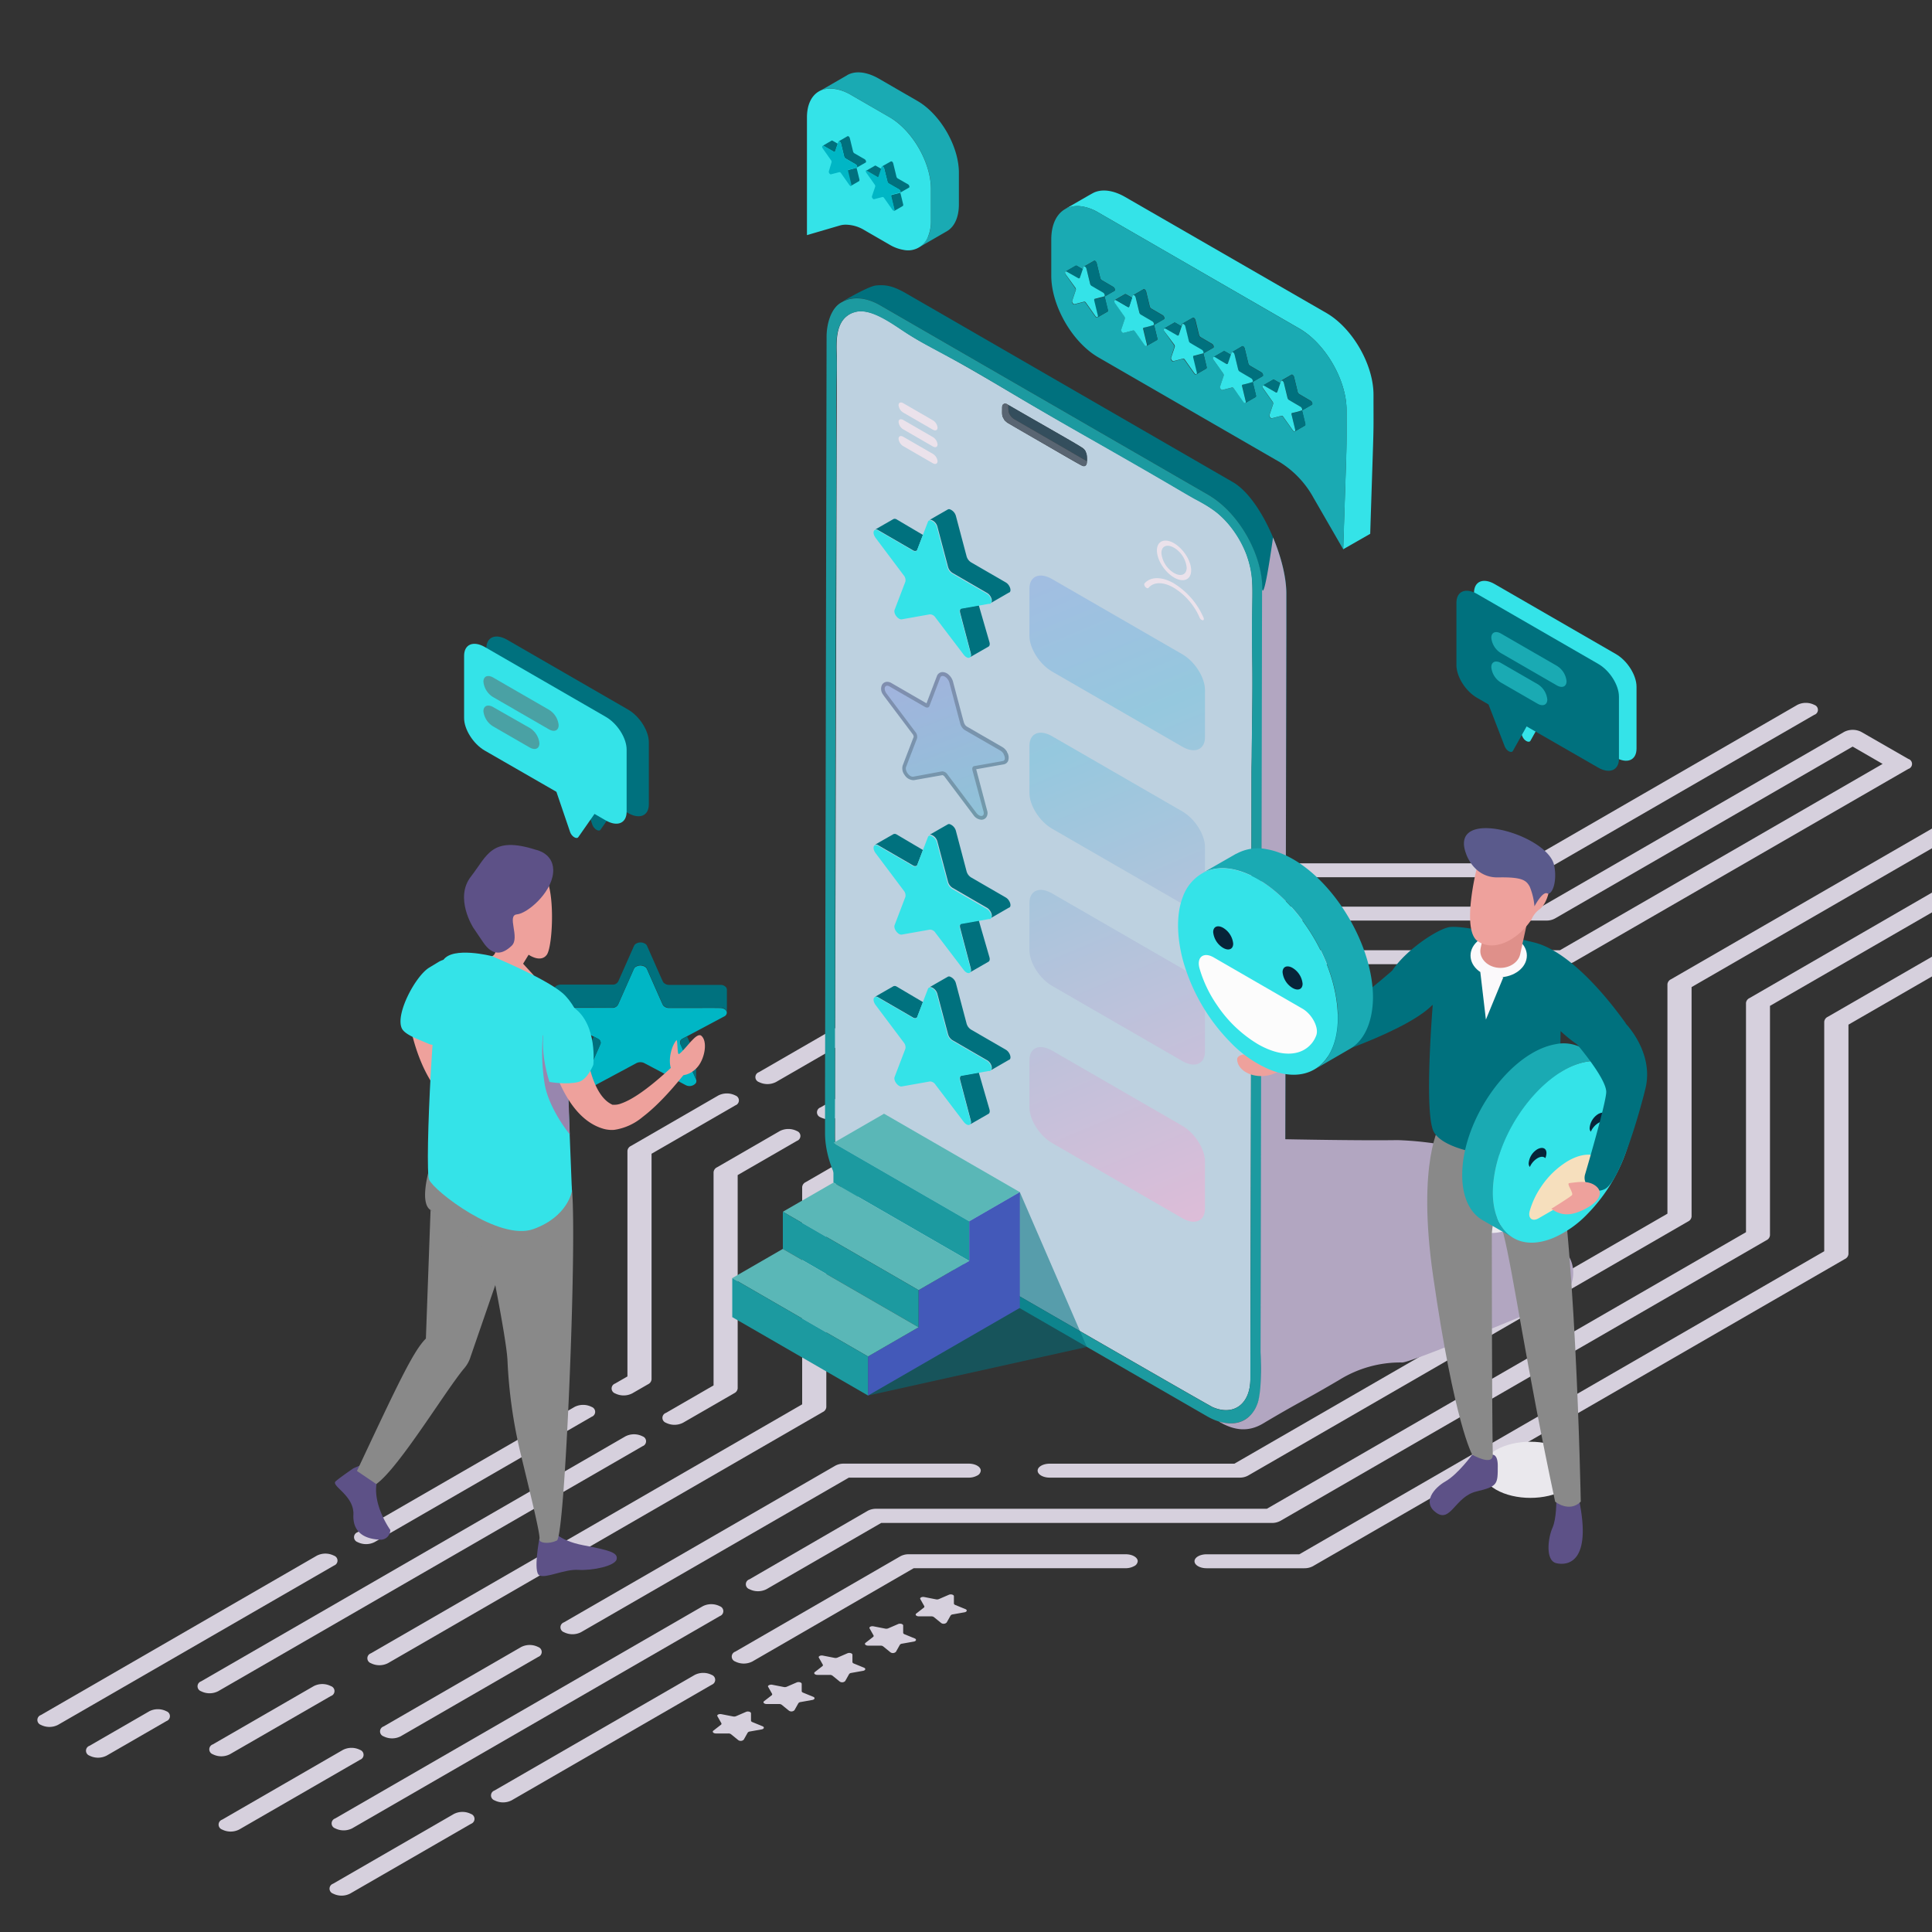 <svg xmlns="http://www.w3.org/2000/svg" xmlns:xlink="http://www.w3.org/1999/xlink" viewBox="0 0 500 500"><rect x="0" y="0" width="500" height="500" fill="#333333" stroke="none"/><defs><style>.cls-1{isolation:isolate;}.cls-2{fill:#d6d0dd;}.cls-3{fill:#eae8ed;}.cls-4{fill:#bdd1e0;}.cls-5{fill:#344e5d;}.cls-6{fill:#596572;}.cls-21,.cls-7{fill:#00717e;}.cls-8{fill:#1c9aa0;}.cls-9{fill:#b2a6c1;}.cls-16,.cls-9{mix-blend-mode:multiply;}.cls-10{fill:#34e3e8;}.cls-11{fill:#1aaab3;}.cls-12{fill:#00b6c5;}.cls-13{fill:#5d5187;}.cls-14{fill:#898989;}.cls-15{fill:#eea19c;}.cls-16{fill:#9886ae;}.cls-17{fill:url(#linear-gradient);}.cls-18{fill:url(#linear-gradient-2);}.cls-19{fill:#923eff;}.cls-20{fill:#5ab7b7;}.cls-21{opacity:0.54;}.cls-22{fill:url(#linear-gradient-3);}.cls-23{fill:url(#linear-gradient-4);}.cls-24{fill:url(#linear-gradient-5);}.cls-25{fill:url(#linear-gradient-6);}.cls-26{fill:#fbf9fb;}.cls-27{fill:#df908a;}.cls-28{fill:#5a5a8c;}.cls-29{fill:#f6dfbd;}.cls-30{fill:#072439;}.cls-31{fill:#fcfcfc;}.cls-32{fill:#ebe2eb;}.cls-33{fill:#616161;opacity:0.5;}</style><linearGradient id="linear-gradient" x1="220" y1="124.33" x2="299.57" y2="337.95" gradientUnits="userSpaceOnUse"><stop offset="0" stop-color="#9280b5"/><stop offset="0.42" stop-color="#719aaa"/><stop offset="1" stop-color="#c890a6"/></linearGradient><linearGradient id="linear-gradient-2" x1="221.16" y1="127.44" x2="297.12" y2="331.37" gradientUnits="userSpaceOnUse"><stop offset="0" stop-color="#b7a1e3"/><stop offset="0.42" stop-color="#8fc3d8"/><stop offset="1" stop-color="#f9b3cf"/></linearGradient><linearGradient id="linear-gradient-3" x1="242.7" y1="61.46" x2="367.12" y2="356.48" gradientUnits="userSpaceOnUse"><stop offset="0" stop-color="#bca7e9"/><stop offset="0.42" stop-color="#95c8de"/><stop offset="1" stop-color="#ffb7d5"/></linearGradient><linearGradient id="linear-gradient-4" x1="228.13" y1="67.6" x2="352.56" y2="362.62" xlink:href="#linear-gradient-3"/><linearGradient id="linear-gradient-5" x1="213.57" y1="73.74" x2="337.99" y2="368.76" xlink:href="#linear-gradient-3"/><linearGradient id="linear-gradient-6" x1="199" y1="79.88" x2="323.43" y2="374.91" xlink:href="#linear-gradient-3"/></defs><title>Engage in the moment</title><g class="cls-1"><g id="Layer_3" data-name="Layer 3"><path class="cls-2" d="M469.52,185l-71.87,41.5a4.52,4.52,0,0,1-2.21.53H292.6l-91.78,53a4.88,4.88,0,0,1-4.42,0,1.35,1.35,0,0,1,0-2.55l92.7-53.52a4.52,4.52,0,0,1,2.21-.53H394.14l71-41a4.88,4.88,0,0,1,4.42,0A1.35,1.35,0,0,1,469.52,185Z"/><path class="cls-2" d="M153.12,366.66,96.95,399.09a4.88,4.88,0,0,1-4.42,0,1.35,1.35,0,0,1,0-2.55l56.17-32.43a4.88,4.88,0,0,1,4.42,0A1.35,1.35,0,0,1,153.12,366.66Z"/><path class="cls-2" d="M86.46,405.15,15,446.4a4.88,4.88,0,0,1-4.42,0,1.35,1.35,0,0,1,0-2.55L82,402.6a4.88,4.88,0,0,1,4.42,0A1.35,1.35,0,0,1,86.46,405.15Z"/><path class="cls-2" d="M167.72,358.24l-4.11,2.37a4.88,4.88,0,0,1-4.42,0,1.35,1.35,0,0,1,0-2.55l3.19-1.84V297.85a1.56,1.56,0,0,1,.91-1.28l22.61-13.06a4.88,4.88,0,0,1,4.42,0,1.35,1.35,0,0,1,0,2.55l-21.7,12.53V357A1.56,1.56,0,0,1,167.72,358.24Z"/><path class="cls-2" d="M500,236.12l-41.93,24.2v59.37a1.57,1.57,0,0,1-.92,1.28l-125.8,72.64a4.6,4.6,0,0,1-2.21.53H228.05l-29.68,17.14a4.87,4.87,0,0,1-4.42,0,1.34,1.34,0,0,1,0-2.55L224.55,391a4.6,4.6,0,0,1,2.21-.53h101.1l124-71.58V259.57a1.57,1.57,0,0,1,.92-1.27L500,231Z"/><path class="cls-2" d="M186.29,418.24,91.15,473.17a4.88,4.88,0,0,1-4.42,0,1.35,1.35,0,0,1,0-2.55l95.14-54.93a4.88,4.88,0,0,1,4.42,0A1.35,1.35,0,0,1,186.29,418.24Z"/><path class="cls-2" d="M121.9,472,90.61,490.06a4.88,4.88,0,0,1-4.42,0,1.35,1.35,0,0,1,0-2.55l31.28-18.06a4.88,4.88,0,0,1,4.42,0A1.35,1.35,0,0,1,121.9,472Z"/><path class="cls-2" d="M184.21,436,132.4,465.93a4.88,4.88,0,0,1-4.42,0,1.35,1.35,0,0,1,0-2.55l51.81-29.91a4.88,4.88,0,0,1,4.42,0A1.35,1.35,0,0,1,184.21,436Z"/><path class="cls-2" d="M500,247.59v5.11l-21.62,12.48v59.37a1.57,1.57,0,0,1-.92,1.28L339.78,405.33a4.6,4.6,0,0,1-2.21.53H312.26c-1.72,0-3.12-.81-3.12-1.81s1.4-1.8,3.12-1.8h24l135.85-78.43V264.43a1.58,1.58,0,0,1,.92-1.28Z"/><path class="cls-2" d="M293.49,405.32a4.5,4.5,0,0,1-2.21.53H236.47L194.7,430a4.88,4.88,0,0,1-4.42,0,1.35,1.35,0,0,1,0-2.55L233,402.77a4.52,4.52,0,0,1,2.21-.53h56.11c1.73,0,3.12.81,3.12,1.8A1.56,1.56,0,0,1,293.49,405.32Z"/><path class="cls-2" d="M139.29,428.8l-35.61,20.56a4.88,4.88,0,0,1-4.42,0,1.35,1.35,0,0,1,0-2.55l35.61-20.56a4.88,4.88,0,0,1,4.42,0A1.35,1.35,0,0,1,139.29,428.8Z"/><path class="cls-2" d="M500,214.43v5.1l-62.22,35.93v59.38a1.58,1.58,0,0,1-.92,1.28L323,381.88a4.48,4.48,0,0,1-2.21.53H271.66c-1.72,0-3.12-.81-3.12-1.81s1.4-1.8,3.12-1.8h47.8L431.53,314.1V254.72a1.57,1.57,0,0,1,.92-1.28Z"/><path class="cls-2" d="M252.89,381.88a4.5,4.5,0,0,1-2.21.53h-31l-69.31,40a4.88,4.88,0,0,1-4.42,0,1.35,1.35,0,0,1,0-2.55l70.22-40.54a4.52,4.52,0,0,1,2.21-.53h32.32c1.73,0,3.12.81,3.12,1.8A1.56,1.56,0,0,1,252.89,381.88Z"/><path class="cls-2" d="M93.19,455.42,61.9,473.48a4.88,4.88,0,0,1-4.42,0,1.35,1.35,0,0,1,0-2.55l31.28-18.06a4.88,4.88,0,0,1,4.42,0A1.35,1.35,0,0,1,93.19,455.42Z"/><path class="cls-2" d="M212.94,365.43l-112.54,65a4.88,4.88,0,0,1-4.42,0,1.35,1.35,0,0,1,0-2.55l111.62-64.44V307.22a1.56,1.56,0,0,1,.91-1.28l8.12-4.69a4.88,4.88,0,0,1,4.42,0,1.35,1.35,0,0,1,0,2.55l-7.2,4.16v56.19A1.56,1.56,0,0,1,212.94,365.43Z"/><path class="cls-2" d="M85.63,438.93,59.49,454a4.88,4.88,0,0,1-4.42,0,1.35,1.35,0,0,1,0-2.55l26.14-15.09a4.88,4.88,0,0,1,4.42,0A1.35,1.35,0,0,1,85.63,438.93Z"/><path class="cls-2" d="M493.86,199l-86.64,50a4.52,4.52,0,0,1-2.21.53H315l-83.41,48.16a4.88,4.88,0,0,1-4.42,0,1.35,1.35,0,0,1,0-2.55l84.33-48.69a4.52,4.52,0,0,1,2.21-.53h90l83.51-48.22-7.76-4.48-77.05,44.49a4.52,4.52,0,0,1-2.21.53H304.93l-88.17,50.91a4.88,4.88,0,0,1-4.42,0,1.35,1.35,0,0,1,0-2.55l89.09-51.43a4.52,4.52,0,0,1,2.21-.53h95.28l78.35-45.23a4.88,4.88,0,0,1,4.42,0l12.18,7A1.35,1.35,0,0,1,493.86,199Z"/><path class="cls-2" d="M166.3,374.27,56.45,437.69a4.88,4.88,0,0,1-4.42,0,1.35,1.35,0,0,1,0-2.55l109.84-63.42a4.88,4.88,0,0,1,4.42,0A1.35,1.35,0,0,1,166.3,374.27Z"/><path class="cls-2" d="M43.07,445.42l-15.49,8.94a4.88,4.88,0,0,1-4.42,0,1.35,1.35,0,0,1,0-2.55l15.49-8.94a4.88,4.88,0,0,1,4.42,0A1.35,1.35,0,0,1,43.07,445.42Z"/><path class="cls-2" d="M190,360.57l-13.24,7.64a4.88,4.88,0,0,1-4.42,0,1.35,1.35,0,0,1,0-2.55l12.33-7.12V303.37a1.56,1.56,0,0,1,.91-1.28l16.24-9.38a4.88,4.88,0,0,1,4.42,0,1.35,1.35,0,0,1,0,2.55l-15.33,8.85V359.3A1.56,1.56,0,0,1,190,360.57Z"/><path class="cls-2" d="M327.05,352l3.06.6a1.31,1.31,0,0,0,.74-.07l2.59-1.12c.54-.23,1.3,0,1.29.38l0,1.87c0,.15.12.3.34.39l2.64,1.08c.55.22.41.71-.23.82l-3.09.55a.74.74,0,0,0-.53.31l-1,1.78a1.11,1.11,0,0,1-1.43.13l-1.87-1.52a1.08,1.08,0,0,0-.67-.2l-3.23,0c-.67,0-1.06-.43-.66-.74l1.93-1.5a.32.32,0,0,0,.12-.43l-1-1.77C325.82,352.27,326.42,351.92,327.05,352Z"/><path class="cls-2" d="M340.18,344.47l3.06.6A1.31,1.31,0,0,0,344,345l2.59-1.12c.53-.23,1.3,0,1.29.38l0,1.87c0,.15.12.3.34.39l2.64,1.08c.55.22.41.71-.23.82l-3.09.55a.74.74,0,0,0-.53.31l-1,1.78a1.11,1.11,0,0,1-1.43.13l-1.87-1.52a1.08,1.08,0,0,0-.67-.2l-3.23,0c-.67,0-1.06-.43-.66-.74l1.93-1.5a.32.32,0,0,0,.12-.43l-1-1.77C338.95,344.69,339.55,344.35,340.18,344.47Z"/><path class="cls-2" d="M353.31,336.89l3.06.6a1.31,1.31,0,0,0,.74-.07l2.59-1.12c.54-.23,1.3,0,1.29.38l0,1.87c0,.15.12.3.34.39l2.64,1.08c.55.22.41.71-.23.82l-3.09.55a.74.74,0,0,0-.53.31l-1,1.78a1.11,1.11,0,0,1-1.43.13l-1.87-1.52a1.07,1.07,0,0,0-.67-.2l-3.23,0c-.67,0-1.06-.43-.66-.74l1.93-1.5a.32.32,0,0,0,.12-.43l-1-1.77C352.07,337.12,352.68,336.77,353.31,336.89Z"/><path class="cls-2" d="M366.44,329.31l3.06.6a1.31,1.31,0,0,0,.74-.07l2.59-1.12c.54-.23,1.3,0,1.29.38l0,1.87c0,.15.12.3.34.39l2.64,1.08c.55.22.41.71-.23.82l-3.09.55a.74.74,0,0,0-.53.31l-1,1.78a1.11,1.11,0,0,1-1.43.13L369,334.51a1.08,1.08,0,0,0-.67-.2l-3.23,0c-.67,0-1.06-.43-.66-.74l1.93-1.5a.32.32,0,0,0,.12-.43l-1-1.77C365.2,329.54,365.8,329.19,366.44,329.31Z"/><path class="cls-2" d="M379.56,321.73l3.06.6a1.31,1.31,0,0,0,.74-.07l2.59-1.12c.54-.23,1.3,0,1.29.38l0,1.87c0,.15.12.3.34.39l2.64,1.08c.55.22.41.71-.23.82l-3.09.55a.74.74,0,0,0-.53.31l-1,1.78a1.11,1.11,0,0,1-1.43.13l-1.87-1.52a1.08,1.08,0,0,0-.67-.2l-3.23,0c-.67,0-1.06-.43-.66-.74l1.93-1.5a.32.32,0,0,0,.12-.43l-1-1.77C378.33,322,378.93,321.61,379.56,321.73Z"/><path class="cls-2" d="M186.68,443.62l3.06.6a1.31,1.31,0,0,0,.74-.07l2.59-1.12c.54-.23,1.3,0,1.29.38l0,1.87c0,.15.12.3.34.39l2.64,1.08c.55.22.41.71-.23.82l-3.09.55a.74.74,0,0,0-.53.31l-1,1.78a1.11,1.11,0,0,1-1.43.13l-1.87-1.52a1.08,1.08,0,0,0-.67-.2l-3.23,0c-.67,0-1.06-.43-.66-.74l1.93-1.5a.32.32,0,0,0,.12-.43l-1-1.77C185.44,443.85,186,443.5,186.68,443.62Z"/><path class="cls-2" d="M199.8,436l3.06.6a1.31,1.31,0,0,0,.74-.07l2.59-1.12c.54-.23,1.3,0,1.29.38l0,1.87c0,.15.12.3.34.39l2.64,1.08c.55.22.41.71-.23.82l-3.09.55a.74.74,0,0,0-.53.31l-1,1.78a1.11,1.11,0,0,1-1.43.13l-1.87-1.52a1.08,1.08,0,0,0-.67-.2l-3.23,0c-.67,0-1.06-.43-.66-.74l1.93-1.5a.32.32,0,0,0,.12-.43l-1-1.77C198.57,436.27,199.17,435.92,199.8,436Z"/><path class="cls-2" d="M212.93,428.46l3.06.6a1.31,1.31,0,0,0,.74-.07l2.59-1.12c.54-.23,1.3,0,1.29.38l0,1.87c0,.15.12.3.34.39l2.64,1.08c.55.22.41.71-.23.82l-3.09.55a.74.74,0,0,0-.53.31l-1,1.78a1.11,1.11,0,0,1-1.43.13l-1.87-1.52a1.08,1.08,0,0,0-.67-.2l-3.23,0c-.67,0-1.06-.43-.66-.74l1.93-1.5a.32.32,0,0,0,.12-.43l-1-1.77C211.7,428.69,212.3,428.34,212.93,428.46Z"/><path class="cls-2" d="M226.06,420.89l3.06.6a1.31,1.31,0,0,0,.74-.07l2.59-1.12c.54-.23,1.3,0,1.29.38l0,1.87c0,.15.12.3.34.39l2.64,1.08c.55.22.41.71-.23.82l-3.09.55a.74.74,0,0,0-.53.31l-1,1.78a1.11,1.11,0,0,1-1.43.13l-1.87-1.52a1.07,1.07,0,0,0-.67-.2l-3.23,0c-.67,0-1.06-.43-.66-.74l1.93-1.5a.32.32,0,0,0,.12-.43l-1-1.77C224.82,421.11,225.43,420.76,226.06,420.89Z"/><path class="cls-2" d="M239.19,413.31l3.06.6a1.31,1.31,0,0,0,.74-.07l2.59-1.12c.54-.23,1.3,0,1.29.38l0,1.87c0,.15.12.3.34.39l2.64,1.08c.55.22.41.71-.23.82l-3.09.55a.74.74,0,0,0-.53.31l-1,1.78a1.11,1.11,0,0,1-1.43.13l-1.87-1.52a1.08,1.08,0,0,0-.67-.2l-3.23,0c-.67,0-1.06-.43-.66-.74l1.93-1.5a.32.32,0,0,0,.12-.43l-1-1.77C237.95,413.53,238.55,413.18,239.19,413.31Z"/><path class="cls-3" d="M404.95,375.25c4.91,2.84,4.91,7.43,0,10.27s-12.87,2.84-17.78,0-4.91-7.43,0-10.27S400,372.41,404.95,375.25Z"/><path class="cls-4" d="M216.11,295.55a23.72,23.72,0,0,0,2.55,9.08,27.17,27.17,0,0,0,5.66,7.55,44.08,44.08,0,0,0,8.11,5c4.23,2.29,8.16,4.74,12.24,7.19,1,.62,68.11,39.36,69.24,39.82,5.55,2.34,9.69-1,9.69-7.34.44-185,.2-150.29.36-161.31.05-8.06.26-16.16.15-24.22-.15-15.87.29-18.5-.2-22.79a25.84,25.84,0,0,0-9.08-16,38.13,38.13,0,0,0-5.71-3.52c-3.16-1.78-6.22-3.62-9.28-5.4-10.53-6.16-21-11.9-35-20.09-25.49-15.17-23.65-13.12-30.28-17.39-4.59-3-10.7-7.75-15.19-4.49-3.19,2.28-2.9,7.08-2.8,10.6C216.64,94.48,216,292.78,216.11,295.55Zm65.16-175.89a.87.87,0,0,1-.05.36c-.05.15-.05.25-.15.31a.4.4,0,0,1-.2.2c-.67.34.49.79-20.14-11.11a2.22,2.22,0,0,1-.36-.31,1.85,1.85,0,0,1-.61-.76c-.52-.79-.41-1.28-.41-2.86,0-.41.07-.75.41-.92a.63.63,0,0,1,.61-.05.55.55,0,0,1,.36.15c3,1.8,19.14,10.93,19.53,11.32a2.36,2.36,0,0,1,.82,1.22A5.52,5.52,0,0,1,281.27,119.66Z"/><path class="cls-5" d="M261,104.82c20.47,11.81,19.62,11,20.09,12.39a.82.82,0,0,1,.15.46,1.41,1.41,0,0,1,.05.46v1.22c-20.86-12.06-19-10.91-19.42-11.37a3,3,0,0,1-.87-2Z"/><path class="cls-6" d="M260.37,104.52a.55.55,0,0,1,.36.15l.25.15a6,6,0,0,0,.1,1.89,3.22,3.22,0,0,0,1.33,1.73l18.86,10.91v.31a.87.87,0,0,1-.05.36c-.05.15-.05.25-.15.31a.4.4,0,0,1-.2.2c-.26.13-.16.1-.61.1l-.36-.15c-19.58-11.3-19.84-11.23-20.14-12.13-.54-.81-.41-1.42-.41-2.86a1.4,1.4,0,0,1,.15-.71A.73.73,0,0,1,260.37,104.52Z"/><path class="cls-7" d="M332.92,153.59c0,3,0,5.9,0,8.79a0,0,0,0,0,0,0c-.13,61.56-.23,103.64-.29,132.43-.16,69.92-.18,61.36-.35,62.82-.37,2.41-1.81,5.21-3.93,6.43,0,0-5.82,3.25-5,2.39a.49.49,0,0,0,.08-.08,3.67,3.67,0,0,0,.4-.42,6.74,6.74,0,0,0,.7-.95,5.43,5.43,0,0,0,.28-.47,8.44,8.44,0,0,0,.42-.9,9.51,9.51,0,0,0,.33-.93c.05-.18.11-.36.15-.54s0-.16.05-.24a15.84,15.84,0,0,0,.45-3.55v-.23h0l0-8.28.12-60.58.27-137.08c0-8.65-5.87-19.45-13.91-24.16l-84.84-49c-3.82-2.24-7.24-2.31-9.72-1.07.72-.43,6.6-3.85,8.5-4.08,3-.35,5,.46,7.45,1.79l84.83,49c4,2.22,7.86,8,10.53,14.35h0C331.59,144.08,332.92,149.42,332.92,153.59Z"/><path class="cls-8" d="M312.73,128.07l-84.84-49c-3.86-2.26-7.31-2.3-9.79-1a0,0,0,0,1-.05.05c-2.94,1.31-4.13,5.66-4.13,9l-.4,194.1h0v12.08c0,8.57,5.66,19.24,13.87,24.17l84.89,49c7.19,4.21,13.8,1.37,14-8.06l.41-206.18C326.64,143.63,320.82,132.81,312.73,128.07Zm11.22,67.5c-.15,10.48.08-22.88-.36,161.31,0,6.31-4.13,9.68-9.69,7.34-1.09-.45-68.23-39.22-69.24-39.82-4.08-2.45-8-4.89-12.24-7.19a44.1,44.1,0,0,1-8.11-5,27.18,27.18,0,0,1-5.66-7.55,23.72,23.72,0,0,1-2.55-9.08c-.12-2.56,0-1.46,0-10.54h0c0-120.29.4-161.12.36-169.89-.21-18.77.22-17.72.05-22.84-.08-2.86-.29-6,1.07-8.57a5.6,5.6,0,0,1,3.57-2.91c4-1.34,9.81,3.06,13.36,5.35,3.72,2.4,7.75,4.44,11.67,6.58,9.31,5,15.7,9.34,37.22,21.52,22.76,13,20,11.59,25.64,14.79,4,2.13,6.58,3.65,9.48,7.34a28.18,28.18,0,0,1,4,7c1.7,4.68,1.67,8,1.56,12.78-.1,5.4-.08,9.86,0,15.21C324.2,179.41,324,187.52,323.94,195.57Z"/><path class="cls-9" d="M372.54,296.12l31.58,26.73a8.56,8.56,0,0,1-2.23,14.44c-14.73,6.15-37.08,15.35-39,15.32a29.94,29.94,0,0,0-16.21,4.46c-9.31,5.49-10.5,5.79-19.78,11.32-3.82,2.28-7.5,1.88-11.52-.53,3.52,1.07,6.21.37,8-1.37a.49.49,0,0,0,.08-.08,4.92,4.92,0,0,0,.4-.42,7.7,7.7,0,0,0,.7-.95c.1-.15.19-.31.28-.47a8.44,8.44,0,0,0,.42-.9q.18-.42.32-.87s0,0,0-.05a5.48,5.48,0,0,0,.15-.54c0-.08,0-.16.05-.24a27,27,0,0,0,.45-3.78h0c.24-3.92,0-8.28,0-8.28l.12-60.58.27-137.08s.28,4.89,2.84-13.16c2.1,5,3.44,10.34,3.44,14.52,0,3,0,5.9,0,8.79a0,0,0,0,0,0,0,.46.46,0,0,0,0,.11l-.27,132.32s19.32.39,29.08.23A86.24,86.24,0,0,1,372.54,296.12Z"/><path class="cls-3" d="M391.44,311.4c3,1.76,3,4.62,0,6.38a12.2,12.2,0,0,1-11,0c-3-1.76-3-4.62,0-6.38A12.2,12.2,0,0,1,391.44,311.4Z"/><path class="cls-10" d="M355.46,102.15c0,12.52.17,3.94-.85,36l-7,4c1-31,.87-23.84.87-36,0-7.92-5.59-17.31-12.2-21.12L284.25,55A11.82,11.82,0,0,0,280,53.43a7,7,0,0,0-4.41.71c7.57-4.37,7.36-4.28,8.11-4.53,2.45-.79,5.23.07,7.47,1.36L343.27,81C350,84.89,355.46,94.33,355.46,102.15Z"/><path class="cls-11" d="M331.32,99.17l-1.56-.9a.29.29,0,0,0-.29,0l-2.62,1.51h0c-.16.1-.17.44,0,.74l2.46,3.48a.75.75,0,0,1,.14.61l-.94,2.79c-.12.36.31,1,.63.88l2.46-.64c.17,0,.37.12.48.28l2.46,3.48c.18.26.4.33.53.26l2.63-1.52c.13-.08.13-.27.1-.42l-.85-3.5,2.57-1.48h0c.26-.13.07-.76-.29-1l-3-1.76a.92.92,0,0,1-.39-.55l-.94-3.88c-.07-.31-.42-.73-.67-.58h0l-2.61,1.5C331.49,98.58,331.49,98.67,331.32,99.17Zm-12.5-8c-.1.06-.1.13-.27.65-1.61-.93-1.69-1-1.85-.93l-2.6,1.5c-.25.13-.15.53,0,.76l2.46,3.48a.74.74,0,0,1,.15.61l-.94,2.8c-.12.36.31,1,.62.89l2.46-.64c.16,0,.37.12.48.27L321.8,104c.18.26.4.33.53.26h0l2.61-1.5c.13-.08.14-.27.1-.42l-.85-3.5,2.56-1.48c.27-.13.08-.76-.29-1l-3-1.75a.9.9,0,0,1-.39-.55l-.94-3.88c-.08-.31-.42-.73-.67-.58ZM306,83.77h0a.18.18,0,0,0-.1.13l-.18.52-1.56-.9a.29.29,0,0,0-.29,0L301.3,85h0c-.16.1-.17.44,0,.74l2.46,3.48a.77.77,0,0,1,.15.61L303,92.64c-.12.36.31,1,.62.89l2.46-.64a.46.46,0,0,1,.39.17c.09.1.4.55,2.55,3.59.18.26.4.33.53.26l2.63-1.52c.13-.08.13-.27.1-.42-1-4.25-.84-3.4-.84-3.51L314,90c.26-.13.07-.76-.29-1l-3-1.76a.89.89,0,0,1-.39-.55l-.94-3.88c-.08-.3-.42-.73-.67-.58ZM293.27,76.4h0c-.1,0-.09.09-.28.65-1.63-.94-1.68-1-1.85-.93l-2.6,1.5c-.25.13-.15.53,0,.76L291,81.86a.77.77,0,0,1,.15.61l-.94,2.79c-.12.36.31,1,.62.89l2.46-.64a.46.46,0,0,1,.39.16c.08.08.68.94,2.55,3.59.18.26.4.33.53.26L299.42,88c.13-.08.13-.27.1-.42l-.85-3.5,2.57-1.48h0c.26-.13.07-.76-.29-1l-3-1.75a.9.9,0,0,1-.39-.55l-.94-3.88c-.08-.29-.41-.72-.67-.58Zm-13.05-6.72-1.55-.9a.29.29,0,0,0-.29,0l-2.62,1.51h0c-.16.09-.17.44,0,.74l2.46,3.48a.77.77,0,0,1,.15.61l-.94,2.79c-.12.36.31,1,.62.89l2.46-.64a.46.46,0,0,1,.39.17c.08.08.68.94,2.55,3.59.18.26.4.33.53.26l2.63-1.52c.13-.08.13-.27.1-.42l-.85-3.5,2.57-1.48c.26-.13.07-.76-.29-1l-3-1.76a.9.9,0,0,1-.39-.55l-.94-3.88c-.07-.31-.43-.72-.67-.58h0L280.5,69C280.4,69.08,280.38,69.21,280.22,69.68Zm68.28,36.5c0,12.23.17,3.82-.86,36l-7.76-13.45a24.89,24.89,0,0,0-8.62-9.1l-47-27.14c-6.82-3.94-12.19-13.45-12.19-21.12V62c0-7.81,5.51-10.89,12.19-7L336.3,85.05C342.92,88.87,348.5,98.25,348.5,106.17Z"/><path class="cls-11" d="M219.21,19.47c2.5-1.45,5.7-.58,8.23.88l10,5.78c5.84,3.37,10.72,11.64,10.72,18.57v8.22c0,2.71-.81,5.6-3.14,6.94l0,0-7.22,4.17a6.14,6.14,0,0,0,2.48-3,10.34,10.34,0,0,0,.66-3.89V48.89c0-6.7-4.68-15.09-10.72-18.57l-10-5.78c-3.25-1.88-6.17-2.07-8.24-.88l7.26-4.19Z"/><path class="cls-10" d="M240.92,48.89v8.23a10.34,10.34,0,0,1-.66,3.89,5.52,5.52,0,0,1-6.36,3.67,10.35,10.35,0,0,1-3.7-1.37l-6.43-3.71a9.47,9.47,0,0,0-4.8-1.45,5.42,5.42,0,0,0-1.66.22l-8.47,2.48V30.37c0-3.28,1.18-5.61,3.1-6.72s5-1,8.24.88l10,5.78C236.23,33.81,240.92,42.19,240.92,48.89Z"/><path class="cls-7" d="M337,106.21l.85,3.5c0,.15,0,.35-.1.42l-2.61,1.5a.38.38,0,0,0,.08-.41l-.94-3.88c0-.18,0-.4.15-.44A14,14,0,0,0,337,106.21Z"/><path class="cls-7" d="M339.55,104.73,337,106.21h0c.15-.2,0-.72-.35-.91l-3-1.76a.9.9,0,0,1-.39-.54l-.94-3.88c-.07-.31-.42-.72-.67-.58L334.22,97c.25-.15.6.26.67.58l.94,3.88a.92.92,0,0,0,.39.55l3,1.76c.35.2.54.83.29,1Z"/><path class="cls-7" d="M329.47,98.24c.16-.09.18,0,1.85.93l-.76,2.27c0,.14-.19.21-.39.1-3.27-1.88-3.15-1.87-3.32-1.79Z"/><path class="cls-10" d="M330.17,101.55c.19.11.34,0,.39-.1l.94-2.79c.14-.39.67,0,.77.44l.94,3.88a.9.9,0,0,0,.39.54l3,1.76c.32.18.5.71.35.91h0l0,0h0a17.56,17.56,0,0,1-2.54.68c-.17,0-.19.26-.15.44l.94,3.88c.12.51-.31.61-.62.17l-2.46-3.48c-.11-.16-.31-.32-.48-.28l-2.46.64c-.32.09-.75-.53-.63-.88l.94-2.79a.75.75,0,0,0-.14-.61l-2.46-3.48c-.22-.31-.21-.64,0-.74C327.15,99.76,326.44,99.4,330.17,101.55Z"/><path class="cls-7" d="M324.22,98.83l.85,3.5c0,.15,0,.34-.1.42l-2.61,1.5c.09-.06.13-.2.08-.4l-.94-3.88c0-.17,0-.38.14-.44A17,17,0,0,0,324.22,98.83Z"/><path class="cls-7" d="M319.49,91.72c-.07-.29-.4-.71-.67-.58l2.63-1.52c.25-.15.59.26.67.58l.94,3.88a.9.9,0,0,0,.39.55l3,1.75c.36.21.55.84.29,1l-2.56,1.48v0c.15-.2,0-.72-.35-.91l-3-1.76a.92.92,0,0,1-.39-.55Z"/><path class="cls-7" d="M318.55,91.8l-.76,2.27c0,.15-.19.22-.39.1-3.28-1.89-3.14-1.85-3.3-1.8l2.6-1.5C316.86,90.78,316.9,90.85,318.55,91.8Z"/><path class="cls-10" d="M318.72,91.28a.22.22,0,0,1,.27-.15c.22,0,.45.37.51.6l.94,3.88a.92.92,0,0,0,.39.55l3,1.76c.3.17.54.72.31.95a24.89,24.89,0,0,1-2.54.68c-.17.06-.19.27-.14.44l.94,3.88c.12.49-.3.62-.63.16-2.14-3-2.46-3.5-2.55-3.59a.46.46,0,0,0-.39-.16l-2.46.64c-.31.08-.75-.53-.62-.89l.94-2.8a.74.74,0,0,0-.15-.61l-2.46-3.48c-.16-.23-.27-.63,0-.76s0-.12,3.3,1.8c.19.11.34,0,.39-.1Z"/><path class="cls-7" d="M311.44,91.46l.84,3.5c0,.15,0,.35-.1.42l-2.61,1.5a.39.39,0,0,0,.08-.41l-.94-3.88c0-.18,0-.4.15-.44l2.46-.64S311.4,91.47,311.44,91.46Z"/><path class="cls-7" d="M306,83.77l2.63-1.52c.25-.15.6.27.67.58l.94,3.88a.89.89,0,0,0,.39.55l3,1.76c.36.21.54.83.29,1l-2.56,1.47h0c.15-.2,0-.72-.35-.91l-3-1.76a.89.89,0,0,1-.39-.54l-.94-3.88c-.08-.32-.44-.73-.67-.57Z"/><path class="cls-7" d="M301.3,85l2.62-1.51c.16-.09.18,0,1.85.93L305,86.7c0,.14-.19.22-.39.1C301.36,84.92,301.47,84.93,301.3,85Z"/><path class="cls-10" d="M301.34,85.76c-.22-.31-.21-.64,0-.74.32,0-.39-.36,3.33,1.78.19.12.34,0,.39-.1,1-3,.94-2.88,1-2.92s.6.26.67.57l.94,3.88a.89.89,0,0,0,.39.54l3,1.76c.32.18.51.71.35.91l0,0h0l0,0,0,0-2.46.64c-.17,0-.19.26-.15.44l.94,3.88c.11.52-.32.61-.63.17-2.15-3-2.46-3.5-2.55-3.59a.46.46,0,0,0-.39-.17l-2.46.64c-.31.09-.75-.53-.62-.89l.94-2.79a.77.77,0,0,0-.15-.61Z"/><path class="cls-7" d="M298.67,84.08l.85,3.5c0,.15,0,.34-.1.42l-2.61,1.5c.09-.06.13-.2.08-.4l-.94-3.88c0-.18,0-.4.15-.44A17.39,17.39,0,0,0,298.67,84.08Z"/><path class="cls-7" d="M295.91,74.88c.27-.15.6.28.67.58l.94,3.88a.9.9,0,0,0,.39.55l3,1.75c.35.21.54.83.29,1h0l-2.57,1.48v0c.16-.21,0-.72-.35-.91l-3-1.76a.9.9,0,0,1-.39-.55L293.95,77c-.08-.3-.41-.72-.67-.57h0Z"/><path class="cls-10" d="M288.81,77.67c3.23,1.86,3.16,1.89,3.32,1.78s0,0,1-2.92a.23.23,0,0,1,.27-.15c.22,0,.45.37.51.6l.94,3.88a.9.9,0,0,0,.39.55l3,1.76c.3.17.55.71.31.95a23.94,23.94,0,0,1-2.53.68c-.17,0-.19.27-.15.44l.94,3.88c.12.5-.3.62-.62.16l-2.46-3.48c-.1-.14-.31-.32-.48-.27l-2.46.64c-.31.08-.75-.53-.62-.89l.94-2.79a.77.77,0,0,0-.15-.61l-2.46-3.48C288.27,78,288.4,77.44,288.81,77.67Z"/><path class="cls-7" d="M288.81,77.67a.32.32,0,0,0-.26,0l2.6-1.5c.16-.09.16,0,1.85.93-.78,2.33-.74,2.34-.87,2.4S292.06,79.55,288.81,77.67Z"/><path class="cls-7" d="M285.89,76.71l.85,3.5c0,.15,0,.35-.1.42L284,82.14a.38.38,0,0,0,.08-.41l-.94-3.88c0-.18,0-.4.15-.44A14,14,0,0,0,285.89,76.71Z"/><path class="cls-7" d="M285.89,76.69c.15-.2,0-.72-.35-.91l-3-1.75a.92.92,0,0,1-.39-.55l-.94-3.88c-.07-.29-.41-.72-.67-.58l2.61-1.51h0c.25-.15.6.26.67.58l.94,3.88a.9.9,0,0,0,.39.55l3,1.76c.35.21.54.83.29,1l-2.57,1.48h0Z"/><path class="cls-7" d="M280.22,69.68l-.76,2.27c0,.14-.19.21-.39.1-3.09-1.78-3.13-1.87-3.31-1.79l2.62-1.51C278.54,68.66,278.56,68.72,280.22,69.68Z"/><path class="cls-10" d="M279.07,72c.2.11.34,0,.39-.1l.94-2.79a.22.22,0,0,1,.27-.15c.22,0,.45.37.51.6l.94,3.88a.92.92,0,0,0,.39.55l3,1.75c.32.18.5.71.35.91h0a.12.12,0,0,1-.06.05l0,0-2.46.64c-.17,0-.19.26-.15.44l.94,3.88c.12.51-.31.61-.62.17-1.88-2.66-2.47-3.51-2.55-3.59a.46.46,0,0,0-.39-.17l-2.46.64c-.32.09-.75-.53-.62-.89l.94-2.79a.77.77,0,0,0-.15-.61L275.8,71c-.22-.31-.21-.65,0-.74h0C275.93,70.18,275.82,70.17,279.07,72Z"/><path class="cls-7" d="M233,49.85l.75,3.08c0,.13,0,.3-.09.37l-2.29,1.32c.08-.06.11-.18.07-.36l-.83-3.41c0-.15,0-.35.13-.39l2.16-.56.07,0Z"/><path class="cls-7" d="M230.57,41.77h0a.23.23,0,0,1,.15,0c.2,0,.4.32.45.53l.83,3.41a.79.79,0,0,0,.34.48L235,47.7c.31.18.48.73.25.85h0L233,49.85v0c.14-.18,0-.64-.31-.8L230,47.49a.79.79,0,0,1-.34-.48l-.83-3.41c-.05-.2-.25-.49-.45-.53a.21.21,0,0,0-.14,0h0Z"/><path class="cls-12" d="M224.35,44.21,227,45.76a.23.23,0,0,0,.25,0l0,0a.21.21,0,0,0,.06-.1l.67-2,.15-.46a.16.16,0,0,1,.09-.11.21.21,0,0,1,.14,0c.2,0,.4.32.45.53L229.7,47a.79.79,0,0,0,.34.48L232.71,49c.28.16.45.62.31.8l0,0-.07,0-2.16.56c-.15,0-.17.23-.13.39l.83,3.41c0,.18,0,.3-.07.36h0c-.11.07-.3,0-.46-.23l-2.16-3.06-.08-.1a.4.4,0,0,0-.34-.14l-2.16.56c-.28.07-.66-.46-.55-.78l.83-2.46a.67.67,0,0,0-.13-.54l-2.16-3.06c-.19-.27-.19-.57,0-.65l0,0A.28.28,0,0,1,224.35,44.21Z"/><path class="cls-7" d="M224.35,44.21a.28.28,0,0,0-.23,0l2.29-1.32a.25.25,0,0,1,.25,0l1.37.79-.67,2a.21.21,0,0,1-.06.1l0,0a.23.23,0,0,1-.25,0Z"/><path class="cls-7" d="M221.68,43.42l0,0,0,0,0,0,.75,3.08c0,.13,0,.3-.09.37l-2.29,1.32a.34.34,0,0,0,.07-.36l-.83-3.41c0-.16,0-.35.13-.39Z"/><path class="cls-7" d="M221.78,43.35c.13-.18,0-.64-.31-.8L218.81,41a.81.81,0,0,1-.34-.48l-.83-3.41c-.05-.2-.25-.49-.45-.53a.2.2,0,0,0-.15,0l2.3-1.33h0a.2.2,0,0,1,.15,0c.2,0,.4.32.45.53l.83,3.41a.79.79,0,0,0,.34.48l2.67,1.54c.31.18.48.73.25.85l-2.26,1.3h0Z"/><path class="cls-7" d="M215.44,36.4l1.37.79-.67,2c0,.13-.17.19-.34.09l-2.67-1.54a.27.27,0,0,0-.24,0l2.3-1.33A.26.26,0,0,1,215.44,36.4Z"/><path class="cls-12" d="M213.12,37.73l2.67,1.54c.17.1.3,0,.34-.09l.67-2,.15-.46a.2.2,0,0,1,.09-.11.2.2,0,0,1,.15,0c.2,0,.4.32.45.53l.83,3.41a.81.81,0,0,0,.34.48l2.67,1.54c.28.16.44.62.31.8h0l0,0,0,0,0,0-2.16.56c-.15,0-.17.23-.13.39l.83,3.41a.34.34,0,0,1-.07.36h0c-.11.06-.3,0-.46-.23l-2.16-3.06-.08-.1a.4.4,0,0,0-.34-.15l-2.16.56c-.28.08-.66-.46-.55-.78L215.2,42a.67.67,0,0,0-.13-.54l-2.16-3.06c-.19-.27-.19-.57,0-.65h0A.27.27,0,0,1,213.12,37.73Z"/><path class="cls-13" d="M91.46,380s-3.18,2.15-4.57,3.34,4.8,3.62,4.57,8.67,3.6,6.26,6.55,6.43a2.53,2.53,0,0,0,3-2.49s-5.7-7.9-2.92-14.16S91.46,380,91.46,380Z"/><path class="cls-12" d="M188.1,262.07a1.14,1.14,0,0,1-.71,1l-9.58,5.11h0c-1.07.57-1.39.68-1.63,1a1,1,0,0,0-.1,1l4.07,9.19a1.1,1.1,0,0,1-.08.95,2.13,2.13,0,0,1-2.63.5c-11.75-6.26-10.79-5.78-11.17-5.86a2.31,2.31,0,0,0-1.57.18L154,280.88a2.29,2.29,0,0,1-1.58.18c-1.08-.24-1.38-1.08-1.13-1.63,4.45-10,4.16-9.29,4.16-9.59a1.21,1.21,0,0,0-.73-1l-1.08-.57h0l-9.58-5.11a1.35,1.35,0,0,1-.65-.65,1.13,1.13,0,0,1,.07-.91,1.93,1.93,0,0,1,1.62-.78c14.49,0,13.29,0,13.68,0a1.69,1.69,0,0,0,1.18-.84l4.08-9.2a1.3,1.3,0,0,1,.69-.66,2.23,2.23,0,0,1,2,0,1.3,1.3,0,0,1,.69.66c4.45,10.05,4.07,9.31,4.37,9.59a2,2,0,0,0,1.38.5c14.12,0,13.51-.08,14.1.19A1.19,1.19,0,0,1,188.1,262.07Z"/><path class="cls-7" d="M180.16,273.51v5.92l-4.07-9.19c0-.93,0-.79.1-1,.24-.35.48-.43,1.63-1Z"/><path class="cls-7" d="M176.09,269.44v.8A1,1,0,0,1,176.09,269.44Z"/><path class="cls-7" d="M188.12,256.15v5.92h0a1.19,1.19,0,0,0-.83-1.1c-.59-.27.15-.19-14.1-.19a2,2,0,0,1-1.38-.5c-.3-.27.08.45-4.37-9.59a1.3,1.3,0,0,0-.69-.66,2.23,2.23,0,0,0-2,0,1.3,1.3,0,0,0-.69.66l-4.08,9.2a1.68,1.68,0,0,1-1.18.84c-.39.07.77,0-13.68,0a1.93,1.93,0,0,0-1.62.78,1.18,1.18,0,0,0-.13.52h0v-5.92c0-.81.93-1.29,1.76-1.29,14.49,0,13.29,0,13.68,0A1.69,1.69,0,0,0,160,254l4.08-9.2a1.3,1.3,0,0,1,.69-.66,2.23,2.23,0,0,1,2,0,1.3,1.3,0,0,1,.69.66c4.45,10.05,4.07,9.31,4.37,9.59a2,2,0,0,0,1.38.5h13.19C187.4,254.85,188.12,255.49,188.12,256.15Z"/><path class="cls-7" d="M155.39,270.25v-.8A1,1,0,0,1,155.39,270.25Z"/><path class="cls-7" d="M155.39,270.25l-4.07,9.19v-5.92l2.35-5.29c1.07.57,1.39.68,1.63,1C155.43,269.46,155.39,269.35,155.39,270.25Z"/><path class="cls-14" d="M111.43,313.15l-1.21,33.27c-3.26,3.2-7.38,12-17.84,34.26l5,3.39c5.85-4.14,18-24.33,22.8-30a8.24,8.24,0,0,0,1.62-3l9.79-28.37Z"/><path class="cls-15" d="M139.46,264.69c.45-.56.19,3.9.74,3.53,1.63-1.1,4.46-5.75,5.73-4.75,1.69,1.34,1,5.66-.79,7.92s-4.61,3-6.3,1.66S137.67,266.94,139.46,264.69Z"/><path class="cls-15" d="M115.81,263.88c0,.23.16,2.13.24,2.74.55,4.49,2.16,11.59,5.88,14.16.14.08.28.19.42.27l.42.22s.07.07.15.08l.11,0,.16,0a4.69,4.69,0,0,0,2-.34c5.25-1.81,12.75-9,16.69-12.88a1.51,1.51,0,0,1,2.24,2c-3.81,4.88-8.45,10.63-13.41,14.4a14.73,14.73,0,0,1-7.23,3.24,6.55,6.55,0,0,1-1.32,0,7.67,7.67,0,0,1-1.4-.24,12.35,12.35,0,0,1-2.07-.78c-7.14-3.42-11-13.57-12.57-21.38-.11-.58-.23-1.44-.22-1.38a5,5,0,1,1,9.93-.18Z"/><path class="cls-13" d="M139.58,398.27s-1.65,8.54,0,9.43,6.47-1.65,10.1-1.42,9.54-1,9.91-2.76-2-2.33-8.69-3.62-8.15-4.19-8.15-4.19Z"/><path class="cls-14" d="M111.43,301.36s-3.19,9.83,0,11.79,15,10.59,15,10.59S131,346,131.33,351.93a127,127,0,0,0,3.28,23.73c2.37,9.84,5.3,21.58,5,22.62s2.43,1.43,4.52.39,5.16-75.44,3.93-90.43S111.43,301.36,111.43,301.36Z"/><path class="cls-15" d="M138.24,252.53l-2.86-3.12,1.43-2.33s3.11,2.21,4.71,0,2.3-18-1-21-13.73,1.52-13.73,7.17,3.19,13.27.49,14.25a4.47,4.47,0,0,0-2.95,3.56Z"/><path class="cls-13" d="M138.7,219.93s5,.93,4.43,6.1-6.64,10.36-9.35,10.61.86,6-1.35,8.11-4.79,2.95-7.37-.86l-2.58-3.81s-4.93-7.67-.63-13.19S127.15,216.24,138.7,219.93Z"/><path class="cls-10" d="M127.27,247.44s-10.07-2.58-12.53,1-4.91,54-3.68,56.87,18.06,16,27,12.77,9.95-9.83,9.95-9.83l-1.23-31s4.05-.49,5.4-2.95-2-13.39-6.63-17.32S127.27,247.44,127.27,247.44Z"/><path class="cls-10" d="M111.06,250.43c-3.51,2.14-8.8,12-7.07,15.71.77,1.65,4.33,2.85,6.75,3.92,8,3.57,8.68-21,8.68-21h0a5.64,5.64,0,0,0-6-.06Z"/><path class="cls-15" d="M175,269.25c.45-.56.19,3.9.74,3.53,1.63-1.1,4.46-5.75,5.73-4.75,1.69,1.34,1,5.66-.79,7.92s-4.61,3-6.3,1.66S173.24,271.51,175,269.25Z"/><path class="cls-16" d="M147.45,293.58s-5.26-6.39-6.46-12.85a51.53,51.53,0,0,1-.49-12.85l6.57,14.66Z"/><path class="cls-15" d="M151.39,268.44c0,.23.16,2.13.24,2.74.55,4.49,2.16,11.59,5.88,14.16.14.08.28.19.42.27l.42.22s.07.07.15.08l.11,0,.16,0a4.69,4.69,0,0,0,2-.34c5.25-1.81,12.75-9,16.69-12.88a1.51,1.51,0,0,1,2.24,2c-3.81,4.88-8.45,10.63-13.41,14.4A14.73,14.73,0,0,1,159,292.4a6.55,6.55,0,0,1-1.32,0,7.68,7.68,0,0,1-1.4-.24,12.35,12.35,0,0,1-2.07-.78c-7.14-3.42-11-13.57-12.57-21.38-.11-.58-.23-1.44-.22-1.38a5,5,0,1,1,9.93-.18Z"/><path class="cls-10" d="M142.19,280s4.47.82,7.55,0c2.36-.63,3.81-4.43,3.81-4.43s1.14-10.24-4.89-14.69S137.83,266,142.19,280Z"/><path class="cls-17" d="M254,212.15a2.72,2.72,0,0,1-2.08-1.22l-7.42-9.87a1.15,1.15,0,0,0-.58-.46l-7.36,1.3-.3,0a2.79,2.79,0,0,1-2.16-1.35,2.75,2.75,0,0,1-.48-2.46l2.84-7.4a1.34,1.34,0,0,0-.32-.77l-4.42-5.88c-2.9-3.85-3.24-4.31-3.33-4.5a2.39,2.39,0,0,1-.12-2.32,1.55,1.55,0,0,1,1.35-.77,2.13,2.13,0,0,1,1.06.31l9.1,5.26,2.7-7.08a1.54,1.54,0,0,1,1.48-1,2.4,2.4,0,0,1,1.58.69,3.7,3.7,0,0,1,1.09,1.75c.9,3.4,1.52,5.73,1.95,7.35.66,2.48.9,3.4,1,3.55a1.22,1.22,0,0,1,.13.23,1.67,1.67,0,0,0,.53.53l9.16,5.29a3.46,3.46,0,0,1,1.2,1.2l0,.09a2.59,2.59,0,0,1,.28,2.35,1.52,1.52,0,0,1-1.14.85l-7.1,1.26,2.83,10.7a2,2,0,0,1-.25,1.78A1.56,1.56,0,0,1,254,212.15Z"/><path class="cls-7" d="M231.23,134.33c-2.32,1.33-2.47,1.41-4.79,2.75a.91.91,0,0,1,.85.13l9,5.21a.92.92,0,0,0,.9.1l0,0a.51.51,0,0,0,.22-.29l1.45-3.79-6.78-4A.93.93,0,0,0,231.23,134.33Z"/><path class="cls-7" d="M256.41,156.07l4.73-2.73.06,0c.69-.37.15-2-.89-2.6l-9-5.21a2.69,2.69,0,0,1-1.15-1.53l-2.78-10.49a2.55,2.55,0,0,0-1.5-1.68.68.68,0,0,0-.55,0l0,0c-2.32,1.33-2.47,1.41-4.79,2.75a.68.68,0,0,1,.55,0,2.55,2.55,0,0,1,1.5,1.68l2.78,10.49a2.7,2.7,0,0,0,1.15,1.53l9,5.21C256.51,154.08,257.05,155.66,256.41,156.07Z"/><path class="cls-7" d="M251.25,169.08c.14.53,0,.89-.2,1,2.32-1.33,2.47-1.41,4.79-2.75.34-.19.35-.69.25-1.07l-2.79-9.64,2.62-.46-7,1.24c-.5.08-.57.65-.44,1.15Z"/><path class="cls-10" d="M249.39,169.41c.56.74,1.22,1,1.6.75l0,0c.24-.16.34-.52.2-1l-2.79-10.49c-.13-.5-.06-1.07.44-1.15l7-1.24.28,0a.6.6,0,0,0,.19-.06l0,0c.64-.41.09-2-.93-2.58l-9-5.21a2.7,2.7,0,0,1-1.15-1.53l-2.78-10.49a2.55,2.55,0,0,0-1.5-1.68.68.68,0,0,0-.55,0,.6.6,0,0,0-.25.31l-.52,1.35-2.27,5.93a.51.51,0,0,1-.22.29l0,0a.92.92,0,0,1-.9-.1l-9-5.21a.91.91,0,0,0-.85-.13l0,0c-.44.26-.44,1.11.19,2l7.29,9.71a1.91,1.91,0,0,1,.44,1.65l-2.78,7.28c-.37,1,.93,2.63,1.85,2.47l7.29-1.29a1.74,1.74,0,0,1,1.42.82Z"/><path class="cls-7" d="M231.23,215.87c-2.32,1.33-2.47,1.41-4.79,2.75a.91.91,0,0,1,.85.13l9,5.21a.92.92,0,0,0,.9.1l0,0a.52.52,0,0,0,.22-.29l1.45-3.79-6.78-4A.93.93,0,0,0,231.23,215.87Z"/><path class="cls-7" d="M256.41,237.61l4.73-2.73.06,0c.69-.37.15-2-.89-2.6l-9-5.21a2.69,2.69,0,0,1-1.15-1.53L247.38,215a2.55,2.55,0,0,0-1.5-1.68.68.68,0,0,0-.55,0l0,0c-2.32,1.33-2.47,1.41-4.79,2.75a.68.68,0,0,1,.55,0,2.55,2.55,0,0,1,1.5,1.68l2.78,10.49a2.7,2.7,0,0,0,1.15,1.53l9,5.21C256.51,235.62,257.05,237.21,256.41,237.61Z"/><path class="cls-7" d="M251.25,250.63c.14.53,0,.89-.2,1,2.32-1.33,2.47-1.41,4.79-2.75.34-.19.35-.69.25-1.07l-2.79-9.64,2.62-.46-7,1.24c-.5.08-.57.65-.44,1.15Z"/><path class="cls-10" d="M249.39,251c.56.74,1.22,1,1.6.75l0,0c.24-.16.34-.52.2-1l-2.79-10.49c-.13-.5-.06-1.07.44-1.15l7-1.24.28,0a.6.6,0,0,0,.19-.06l0,0c.64-.41.09-2-.93-2.58l-9-5.21a2.7,2.7,0,0,1-1.15-1.53l-2.78-10.49a2.55,2.55,0,0,0-1.5-1.68.68.68,0,0,0-.55,0,.6.6,0,0,0-.25.31l-.52,1.35-2.27,5.93a.52.52,0,0,1-.22.29l0,0a.92.92,0,0,1-.9-.1l-9-5.21a.91.91,0,0,0-.85-.13l0,0c-.44.26-.44,1.11.19,2l7.29,9.71a1.91,1.91,0,0,1,.44,1.65l-2.78,7.28c-.37,1,.93,2.63,1.85,2.47l7.29-1.29a1.74,1.74,0,0,1,1.42.82Z"/><path class="cls-7" d="M231.23,255.23c-2.32,1.33-2.47,1.41-4.79,2.75a.91.91,0,0,1,.85.13l9,5.21a.92.92,0,0,0,.9.1l0,0a.52.52,0,0,0,.22-.29l1.45-3.79-6.78-4A.93.93,0,0,0,231.23,255.23Z"/><path class="cls-7" d="M256.41,277l4.73-2.73.06,0c.69-.37.15-2-.89-2.6l-9-5.21a2.69,2.69,0,0,1-1.15-1.53l-2.78-10.49a2.55,2.55,0,0,0-1.5-1.68.68.68,0,0,0-.55,0l0,0c-2.32,1.33-2.47,1.41-4.79,2.75a.69.69,0,0,1,.55,0,2.55,2.55,0,0,1,1.5,1.68l2.78,10.49a2.7,2.7,0,0,0,1.15,1.53l9,5.21C256.51,275,257.05,276.56,256.41,277Z"/><path class="cls-7" d="M251.25,290c.14.53,0,.89-.2,1,2.32-1.33,2.47-1.41,4.79-2.75.34-.19.35-.69.25-1.07l-2.79-9.64,2.62-.46-7,1.24c-.5.08-.57.65-.44,1.15Z"/><path class="cls-10" d="M249.39,290.31c.56.74,1.22,1,1.6.75l0,0c.24-.16.34-.52.2-1l-2.79-10.49c-.13-.5-.06-1.07.44-1.15l7-1.24.28,0a.6.6,0,0,0,.19-.07l0,0c.64-.41.09-2-.93-2.58l-9-5.21a2.7,2.7,0,0,1-1.15-1.53l-2.78-10.49a2.55,2.55,0,0,0-1.5-1.68.69.69,0,0,0-.55,0,.6.6,0,0,0-.25.31l-.52,1.35-2.27,5.93a.52.52,0,0,1-.22.29l0,0a.92.92,0,0,1-.9-.1l-9-5.21a.91.91,0,0,0-.85-.13l0,0c-.44.26-.44,1.11.19,2l7.29,9.71a1.91,1.91,0,0,1,.44,1.65l-2.78,7.28c-.37,1,.93,2.63,1.85,2.47l7.29-1.29a1.74,1.74,0,0,1,1.42.82Z"/><path class="cls-18" d="M236.37,201c-1,.17-2.25-1.54-1.88-2.51l2.84-7.4a1.93,1.93,0,0,0-.45-1.69c-8.1-10.78-7.57-10.06-7.64-10.22-.65-1.16-.09-2.13.94-1.54l9.18,5.3c.54.31,1,.21,1.17-.21l2.83-7.41c.18-.47.86-.56,1.53.06a2.74,2.74,0,0,1,.81,1.29c3.37,12.69,2.77,10.59,3.09,11.28a2.66,2.66,0,0,0,.91,1l9.17,5.29a2.5,2.5,0,0,1,.87.87l0,.08c.44.77.45,1.65-.2,1.76l-7.41,1.31c-.36.06-.64.44-.44,1.17L254.53,210c.38,1.41-.94,1.59-1.88.34l-7.41-9.87a1.71,1.71,0,0,0-1.44-.84Z"/><polygon class="cls-19" points="263.93 308.52 263.93 338.48 224.65 361.16 224.65 351.06 237.74 343.5 237.74 333.89 250.84 326.33 250.84 316.08 263.93 308.52"/><polygon class="cls-20" points="263.93 308.52 250.84 316.08 215.69 295.79 228.79 288.23 263.93 308.52"/><polygon class="cls-8" points="250.84 316.08 250.84 326.33 215.69 306.05 215.69 295.79 250.84 316.08"/><polygon class="cls-20" points="250.84 326.33 237.74 333.89 202.6 313.6 215.69 306.05 250.84 326.33"/><polygon class="cls-8" points="237.74 333.89 237.74 343.5 202.6 323.21 202.6 313.6 237.74 333.89"/><polygon class="cls-20" points="237.74 343.5 224.65 351.06 189.51 330.77 202.6 323.21 237.74 343.5"/><polygon class="cls-8" points="224.65 351.06 224.65 361.16 189.51 340.87 189.51 330.77 224.65 351.06"/><polygon class="cls-21" points="224.65 361.16 281.28 348.59 263.93 308.52 250.84 316.08 250.84 326.33 237.74 333.89 237.74 343.5 224.65 351.06 224.65 361.16"/><path class="cls-22" d="M306,193.26l-33.73-19.47c-3.23-1.87-5.85-6-5.85-9.23V152.33c0-3.23,2.62-4.34,5.85-2.47L306,169.33c3.23,1.87,5.85,6,5.85,9.23v12.22C311.85,194,309.23,195.12,306,193.26Z"/><path class="cls-23" d="M306,233.93l-33.73-19.47c-3.23-1.87-5.85-6-5.85-9.23V193c0-3.23,2.62-4.34,5.85-2.47L306,210c3.23,1.87,5.85,6,5.85,9.23v12.22C311.85,234.69,309.23,235.8,306,233.93Z"/><path class="cls-24" d="M306,274.61l-33.73-19.47c-3.23-1.87-5.85-6-5.85-9.23V233.68c0-3.23,2.62-4.34,5.85-2.47L306,250.68c3.23,1.87,5.85,6,5.85,9.23v12.22C311.85,275.37,309.23,276.47,306,274.61Z"/><path class="cls-25" d="M306,315.28l-33.73-19.47c-3.23-1.87-5.85-6-5.85-9.23V274.36c0-3.23,2.62-4.34,5.85-2.47L306,291.36c3.23,1.87,5.85,6,5.85,9.23v12.22C311.85,316,309.23,317.15,306,315.28Z"/><path class="cls-13" d="M381,376.49s-3.75,5.08-6.85,6.85-6.18,5.52-2.43,8.17,4.86-4.2,10.38-5.52,5.52-1.82,5.52-6.63c0-3.07-1.33-2.87-1.33-2.87Z"/><path class="cls-13" d="M402.77,388.2s.1,4.75-1,7.21-1.95,8.44,1,9.14,9.24-.18,5.9-16.35Z"/><path class="cls-14" d="M372.73,291s-6.11,9.57-1.86,39.11c5.54,38.46,10.16,46.38,10.16,46.38s5.36,3.07,5.3,0c-.25-12.8-.25-57.2-.25-57.2s.56-9.41,3,0c2.52,9.82,5.81,33.8,13.39,69.34,0,0,3.63,2.95,6.63,0,0,0-1.33-74.67-7.61-98.45C399.64,283.23,372.73,291,372.73,291Z"/><path class="cls-15" d="M374.64,253c-5.15,4.92-13.19,11.68-19.49,15.07a29.48,29.48,0,0,1-4.37,1.94A139.44,139.44,0,0,1,332,275.43a1.59,1.59,0,0,1-.92-3,128.75,128.75,0,0,0,19.36-9.55c5.73-3.76,12.86-11.25,17.1-16.42a4.85,4.85,0,1,1,7.1,6.58Z"/><path class="cls-15" d="M422.33,273.18c1.77,6.06,1.59,10,.59,13.86-1.9,7.21-6.56,16.33-10.32,22.72a1.59,1.59,0,0,1-2.84-1.43c2.61-6.19,7.05-18.35,7-25.05-.22-4.89-3.28-10.46-6.14-14.46-.4-.56-1.47-2-1.61-2.09a4.94,4.94,0,1,1,7.27-6.54A51.41,51.41,0,0,1,422.33,273.18Z"/><path class="cls-7" d="M397.08,243.92c-8.07-2-18.33-4.42-21.86-4s-14.8,8.17-16.34,14.36a12.22,12.22,0,0,0,7.29,8.61L370.8,260s-2.35,28.38.3,33,15,6.63,19.88,5.52,12.41-6,12.41-6l.5-25.67a37.76,37.76,0,0,0,6.67,5c3.53,2,10.16-4,10.16-7.07C420.71,264.9,408.56,246.78,397.08,243.92Z"/><path class="cls-15" d="M333.09,273.58c.13,2.53-2.66,4.72-6.23,4.9s-6.56-1.73-6.69-4.26c-.09-1.87,4.48-1.4,6.72-2.22.78-.29-1.41-2.63-.49-2.67C330,269.15,333,271.06,333.09,273.58Z"/><path class="cls-7" d="M333.1,270.59l1.54,5.74S363,268.05,370.8,260s-10.51-8.79-10.51-8.79S343.48,266,333.1,270.59Z"/><ellipse class="cls-26" cx="387.86" cy="247.3" rx="7.29" ry="5.63"/><path class="cls-27" d="M388.32,250.49c-3.22,0-5.72-2.44-5.13-5.14l3.34-15.24c.52-2.37,3.23-3.93,6.06-3.5s4.7,2.71,4.18,5.07l-3.34,15.24C393,249,390.78,250.49,388.32,250.49Z"/><path class="cls-15" d="M382.22,224.58s-4.11,16.08.21,19,10.44-.39,13.92-5.62a6.32,6.32,0,0,1,2-2.58c2.69-1.78,4.79-10.3-1-12.39C388.35,219.74,382.22,224.58,382.22,224.58Z"/><path class="cls-28" d="M379.44,221s1.94,6.19,8.26,6.07,7.29.77,8.19,2.39a17.2,17.2,0,0,1,1.23,5.1s2.07-3.94,3.29-3.36,2.68-2.94,1.81-7.23C400.54,215.8,374.73,208.58,379.44,221Z"/><polygon class="cls-26" points="383.1 251.55 384.55 263.87 389.06 252.92 383.1 251.55"/><path class="cls-11" d="M383.71,315.79h0l8,4.59c-3.37-2-5.34-6.18-5.33-11.78.11-13.73,10.5-28.46,20.62-32.74,4.1-1.73,7.58-1.63,10.22-.19l-7.67-4.43-.06,0a10.09,10.09,0,0,0-6.92-1c-11.93,2.12-24.15,19.56-24.15,33.81C378.38,308.66,379.78,313.53,383.71,315.79Z"/><path class="cls-10" d="M386.34,308.61c0,5.6,2,9.82,5.33,11.78,2.69,1.57,6.27,1.69,10.45-.07a27.28,27.28,0,0,0,8.74-6.18,43.2,43.2,0,0,0,10.73-18.54c1.24-4.58,1.79-10.22,0-14.64a10.09,10.09,0,0,0-4.21-5.15l-.23-.13c-2.64-1.44-6.12-1.53-10.22.19C396.84,280.15,386.45,294.88,386.34,308.61Z"/><path class="cls-29" d="M395.89,313.4a21.54,21.54,0,0,1,3-6.34,22.09,22.09,0,0,1,6.92-6.61c2.65-1.53,5.08-1.94,6.92-1.38a4.66,4.66,0,0,1,3,2.84c.53,1.3-.71,3.66-2.4,4.64l-15.1,8.72C396.6,316.25,395.36,315.31,395.89,313.4Z"/><path class="cls-30" d="M400.22,298.42a3.38,3.38,0,0,1-.3,1.31c-.4-.45-1.13-.49-2,0a5,5,0,0,0-2,2.28,1.44,1.44,0,0,1-.3-1,4.72,4.72,0,0,1,2.27-3.6C399.2,296.72,400.22,297.15,400.22,298.42Z"/><path class="cls-30" d="M416,289.29a3.37,3.37,0,0,1-.3,1.31c-.4-.45-1.13-.49-2,0a5,5,0,0,0-2,2.28,1.44,1.44,0,0,1-.3-1,4.72,4.72,0,0,1,2.27-3.6C415,287.6,416,288,416,289.29Z"/><path class="cls-7" d="M407.69,269.73s8.2,9.47,8,13c-.18,3-4.3,17.21-5.47,21.2a3.08,3.08,0,0,0,.39,2.6,3.57,3.57,0,0,0,4.43,1.32c4.2-1.32,9.69-21.48,10.82-26.23,2.21-9.28-5.14-16.73-5.14-16.73S402.56,259,407.69,269.73Z"/><path class="cls-15" d="M412.85,306.82c2.05,1.48,1.63,3.91-2.84,6.17-4.12,2.08-6.48,1.32-8.53-.16,0,0,4.23-2.6,5.3-3.48.64-.53-1.55-3.1-.63-3.17C408,306,410.8,305.34,412.85,306.82Z"/><path class="cls-11" d="M349.22,271.53h0l-9,5.22c3.83-2.23,6.07-7,6.06-13.39-.13-15.6-11.93-32.35-23.43-37.21-4.66-2-8.62-1.85-11.62-.22l8.72-5,.07,0a11.47,11.47,0,0,1,7.86-1.14c13.56,2.4,27.45,22.24,27.45,38.42C355.27,263.43,353.69,269,349.22,271.53Z"/><path class="cls-10" d="M346.23,263.37c0,6.37-2.23,11.16-6.06,13.39-3.06,1.78-7.13,1.93-11.87-.08a31,31,0,0,1-9.93-7,49.1,49.1,0,0,1-12.2-21.07c-1.41-5.21-2-11.61,0-16.64a11.47,11.47,0,0,1,4.79-5.85l.26-.15c3-1.63,7-1.74,11.62.22C334.3,231,346.1,247.76,346.23,263.37Z"/><path class="cls-31" d="M340.63,268a7.07,7.07,0,0,1-4.6,4.31c-2.8.86-6.47.23-10.5-2.09a33.46,33.46,0,0,1-10.5-10,32.62,32.62,0,0,1-4.6-9.62c-.8-2.9,1.07-4.32,3.64-2.84L337,261C339.56,262.44,341.43,266,340.63,268Z"/><path class="cls-30" d="M319.15,244.22c0,1.43-1.16,1.92-2.59,1.1a5.37,5.37,0,0,1-2.59-4.09c0-1.43,1.16-1.92,2.59-1.1A5.37,5.37,0,0,1,319.15,244.22Z"/><path class="cls-30" d="M337.11,254.59c0,1.43-1.16,1.92-2.59,1.1a5.37,5.37,0,0,1-2.59-4.09c0-1.43,1.16-1.92,2.59-1.1A5.37,5.37,0,0,1,337.11,254.59Z"/><path class="cls-32" d="M303.84,140.59c-2.45-1.41-4.43-.57-4.43,1.87s2,5.57,4.43,7,4.43.57,4.43-1.87-2-5.57-4.43-7Zm0,1.16a6.78,6.78,0,0,1,3.27,5.16c0,1.81-1.46,2.43-3.27,1.38a6.78,6.78,0,0,1-3.27-5.16c0-1.81,1.46-2.43,3.27-1.38Zm0,9.24c-3.16-1.82-6.08-1.8-7.64,0-.15.18-.06.6.23.92a1.08,1.08,0,0,0,.29.24c.19.11.4.14.5,0,1.35-1.61,3.89-1.62,6.62,0a17,17,0,0,1,6.64,7.71,1.07,1.07,0,0,0,.79.67c.27,0,.37-.29.21-.67a19.51,19.51,0,0,0-7.64-8.86Z"/><path class="cls-32" d="M241.42,111.2l-7.65-4.42a2.52,2.52,0,0,1-1.22-1.92h0c0-.67.54-.9,1.22-.51l7.65,4.42a2.52,2.52,0,0,1,1.22,1.92h0C242.63,111.35,242.09,111.58,241.42,111.2Z"/><path class="cls-32" d="M241.42,115.54l-7.65-4.42a2.52,2.52,0,0,1-1.22-1.92h0c0-.67.54-.9,1.22-.51l7.65,4.42a2.52,2.52,0,0,1,1.22,1.92h0C242.63,115.7,242.09,115.93,241.42,115.54Z"/><path class="cls-32" d="M241.42,119.89l-7.65-4.42a2.52,2.52,0,0,1-1.22-1.92h0c0-.67.54-.9,1.22-.51l7.65,4.42a2.52,2.52,0,0,1,1.22,1.92h0C242.63,120,242.09,120.28,241.42,119.89Z"/><path class="cls-10" d="M418.15,196.05l-18.51-10.69-3.55,6.33c-.39.69-1.68,0-2.12-1.16l-4.19-10.86-2.94-1.7c-3-1.71-5.37-5.5-5.37-8.47V153.44c0-3,2.4-4,5.37-2.27l31.32,18.08c3,1.71,5.37,5.5,5.37,8.47v16.06C423.51,196.75,421.11,197.76,418.15,196.05Z"/><path class="cls-7" d="M413.6,198.65,395.09,188l-3.55,6.33c-.39.69-1.68,0-2.12-1.16l-4.19-10.86-2.94-1.7c-3-1.71-5.37-5.5-5.37-8.47V156c0-3,2.4-4,5.37-2.27l31.32,18.08c3,1.71,5.37,5.5,5.37,8.47v16.06C419,199.34,416.57,200.36,413.6,198.65Z"/><path class="cls-11" d="M402.89,177.37l-14.41-8.32a5.25,5.25,0,0,1-2.53-4h0c0-1.4,1.13-1.88,2.53-1.07l14.41,8.32a5.25,5.25,0,0,1,2.53,4h0C405.42,177.7,404.29,178.18,402.89,177.37Z"/><path class="cls-11" d="M397.91,182.11l-9.43-5.44a5.25,5.25,0,0,1-2.53-4h0c0-1.4,1.13-1.88,2.53-1.07l9.43,5.44a5.25,5.25,0,0,1,2.53,4h0C400.44,182.43,399.31,182.91,397.91,182.11Z"/><path class="cls-7" d="M131.23,192.36,149.75,203l3.55,10.43c.39,1.14,1.68,1.93,2.12,1.29l4.19-6,2.94,1.7c3,1.71,5.37.7,5.37-2.27V192.11c0-3-2.4-6.75-5.37-8.47l-31.32-18.08c-3-1.71-5.37-.7-5.37,2.27v16.06C125.87,186.86,128.27,190.65,131.23,192.36Z"/><path class="cls-10" d="M125.44,194.24,144,204.92l3.55,10.43c.39,1.14,1.68,1.93,2.12,1.29l4.19-6,2.94,1.7c3,1.71,5.37.7,5.37-2.27V194c0-3-2.4-6.75-5.37-8.47l-31.32-18.08c-3-1.71-5.37-.7-5.37,2.27v16.06C120.08,188.73,122.48,192.52,125.44,194.24Z"/><path class="cls-33" d="M127.64,180.42l14.41,8.32c1.4.81,2.53.33,2.53-1.07h0a5.25,5.25,0,0,0-2.53-4l-14.41-8.32c-1.4-.81-2.53-.33-2.53,1.07h0A5.25,5.25,0,0,0,127.64,180.42Z"/><path class="cls-33" d="M127.64,188l9.43,5.44c1.4.81,2.53.33,2.53-1.07h0a5.25,5.25,0,0,0-2.53-4L127.64,183c-1.4-.81-2.53-.33-2.53,1.07h0A5.25,5.25,0,0,0,127.64,188Z"/></g></g></svg>